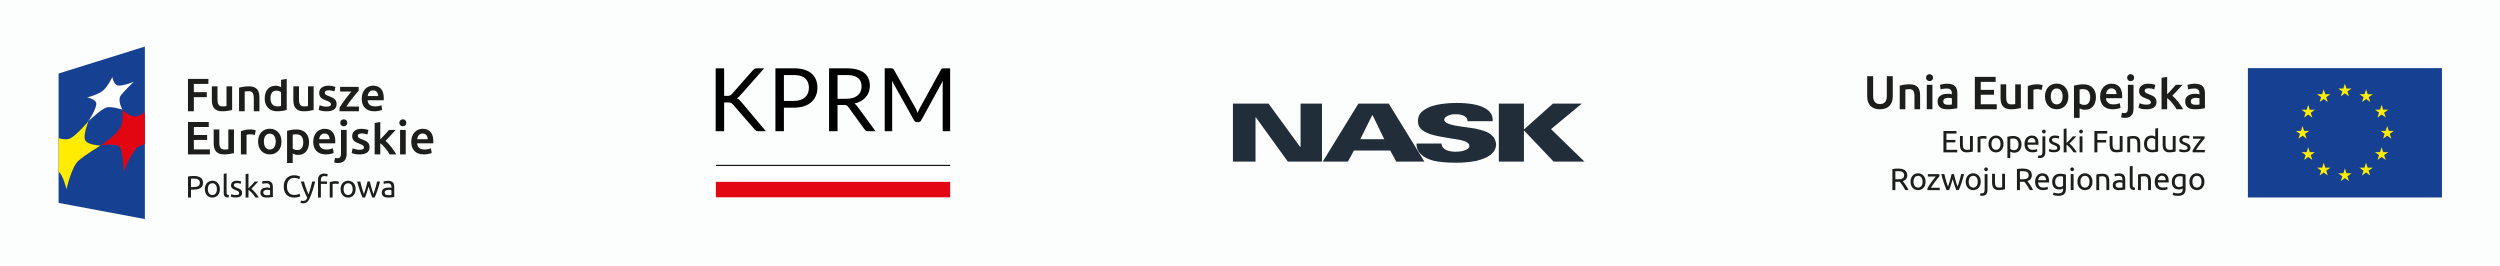 <?xml version="1.0" encoding="UTF-8"?> <svg xmlns="http://www.w3.org/2000/svg" id="s" viewBox="0 0 1280 136"><defs><style> .cls-1 { fill: #fcfdfd; } .cls-1, .cls-2, .cls-3, .cls-4, .cls-5, .cls-6, .cls-7, .cls-8, .cls-9 { stroke-width: 0px; } .cls-2 { fill: #ffec00; } .cls-3 { fill: #e30613; } .cls-5 { fill: #212e39; } .cls-6 { fill: #fff; } .cls-7 { fill: #e20613; } .cls-8 { fill: #164193; } .cls-9 { fill: #1d1d1b; } </style></defs><rect class="cls-1" x="0" width="1280" height="136"></rect><g><g><rect class="cls-8" x="1150.93" y="34.88" width="99.35" height="66.23"></rect><polygon class="cls-2" points="1198.49 49.32 1200.59 47.79 1202.68 49.32 1201.88 46.85 1204.01 45.32 1201.39 45.32 1200.59 42.81 1199.79 45.32 1197.16 45.32 1199.28 46.85 1198.49 49.32"></polygon><polygon class="cls-2" points="1187.64 52.23 1189.74 50.7 1191.83 52.23 1191.03 49.76 1193.16 48.23 1190.54 48.23 1189.73 45.72 1188.93 48.23 1186.31 48.23 1188.44 49.76 1187.64 52.23"></polygon><polygon class="cls-2" points="1181.8 53.68 1180.99 56.19 1178.37 56.18 1180.5 57.72 1179.7 60.19 1181.8 58.66 1183.9 60.19 1183.1 57.72 1185.23 56.18 1182.6 56.18 1181.8 53.68"></polygon><polygon class="cls-2" points="1178.89 69.48 1180.98 71.02 1180.18 68.55 1182.32 67.02 1179.69 67.02 1178.89 64.51 1178.08 67.03 1175.46 67.02 1177.58 68.55 1176.79 71.02 1178.89 69.48"></polygon><polygon class="cls-2" points="1182.6 77.88 1181.79 75.38 1181 77.88 1178.37 77.88 1180.49 79.42 1179.7 81.89 1181.79 80.36 1183.9 81.89 1183.1 79.42 1185.23 77.88 1182.6 77.88"></polygon><polygon class="cls-2" points="1190.55 85.84 1189.75 83.33 1188.94 85.84 1186.32 85.84 1188.45 87.37 1187.66 89.84 1189.75 88.31 1191.85 89.84 1191.05 87.37 1193.18 85.84 1190.55 85.84"></polygon><polygon class="cls-2" points="1201.39 88.72 1200.59 86.21 1199.79 88.72 1197.16 88.72 1199.29 90.25 1198.49 92.72 1200.59 91.19 1202.69 92.72 1201.88 90.25 1204.02 88.72 1201.39 88.72"></polygon><polygon class="cls-2" points="1212.23 85.84 1211.42 83.33 1210.61 85.84 1208 85.84 1210.12 87.37 1209.32 89.84 1211.42 88.31 1213.52 89.84 1212.72 87.37 1214.86 85.84 1212.23 85.84"></polygon><polygon class="cls-2" points="1220.18 77.88 1219.37 75.38 1218.57 77.88 1215.95 77.88 1218.08 79.42 1217.27 81.89 1219.37 80.36 1221.47 81.89 1220.67 79.42 1222.81 77.88 1220.18 77.88"></polygon><polygon class="cls-2" points="1225.68 66.99 1223.06 66.99 1222.26 64.48 1221.45 66.99 1218.83 66.99 1220.96 68.52 1220.15 70.99 1222.26 69.46 1224.36 70.99 1223.56 68.52 1225.68 66.99"></polygon><polygon class="cls-2" points="1217.27 60.15 1219.38 58.63 1221.48 60.15 1220.68 57.68 1222.81 56.16 1220.18 56.16 1219.38 53.64 1218.58 56.16 1215.95 56.16 1218.08 57.68 1217.27 60.15"></polygon><polygon class="cls-2" points="1211.45 45.72 1210.66 48.23 1208.02 48.23 1210.16 49.76 1209.36 52.24 1211.46 50.7 1213.55 52.24 1212.76 49.76 1214.88 48.23 1212.26 48.23 1211.45 45.72"></polygon></g><g><path class="cls-9" d="M995.04,78v-10.93h6.67v1.31h-5.14v3.25h4.57v1.28h-4.57v3.79h5.54v1.31h-7.07Z"></path><path class="cls-9" d="M1010.11,77.59c-.34.08-.78.17-1.33.27-.55.09-1.19.14-1.92.14-.63,0-1.16-.09-1.59-.28-.43-.18-.78-.44-1.04-.78-.26-.34-.45-.73-.57-1.19-.12-.46-.17-.96-.17-1.52v-4.61h1.47v4.29c0,1,.16,1.71.47,2.15.32.43.85.65,1.59.65.16,0,.32,0,.49-.02.17-.01.33-.02.47-.04.15-.02.28-.03.4-.05.12-.02.21-.03.26-.06v-6.92h1.47v7.97Z"></path><path class="cls-9" d="M1015.58,69.62c.13,0,.27,0,.43.02.16.02.32.04.48.06.16.03.3.05.43.08.13.03.23.05.29.07l-.25,1.28c-.12-.04-.31-.09-.58-.15-.27-.06-.61-.09-1.03-.09-.27,0-.54.03-.81.09-.27.06-.44.1-.53.12v6.89h-1.47v-7.85c.35-.13.78-.24,1.29-.36.51-.11,1.09-.17,1.73-.17Z"></path><path class="cls-9" d="M1025.8,73.71c0,.65-.09,1.24-.28,1.77-.19.53-.45.98-.8,1.36-.34.38-.75.67-1.22.88-.47.21-.99.31-1.55.31s-1.07-.1-1.55-.31c-.47-.2-.88-.5-1.22-.88-.34-.38-.61-.83-.8-1.36-.19-.53-.28-1.11-.28-1.77s.09-1.23.28-1.76c.19-.53.45-.99.8-1.36.34-.38.75-.67,1.22-.88.47-.2.99-.31,1.55-.31s1.07.1,1.55.31c.47.2.88.5,1.22.88.34.38.61.83.8,1.36.19.53.28,1.12.28,1.76ZM1024.27,73.71c0-.93-.21-1.66-.62-2.2-.42-.54-.98-.81-1.7-.81s-1.28.27-1.7.81c-.42.54-.62,1.28-.62,2.2s.21,1.66.62,2.2c.42.54.98.81,1.7.81s1.28-.27,1.7-.81c.42-.54.62-1.28.62-2.2Z"></path><path class="cls-9" d="M1035.01,73.91c0,.62-.08,1.19-.24,1.72-.16.53-.4.98-.72,1.36-.32.38-.7.67-1.16.88-.46.21-.98.32-1.57.32-.47,0-.89-.06-1.25-.19-.36-.13-.63-.25-.81-.36v3.28h-1.47v-10.87c.35-.08.78-.18,1.3-.28.52-.1,1.12-.15,1.81-.15.63,0,1.2.1,1.7.3.5.2.94.48,1.29.85s.63.82.83,1.35c.19.53.29,1.13.29,1.79ZM1033.48,73.91c0-.96-.24-1.69-.71-2.21-.47-.51-1.1-.77-1.89-.77-.44,0-.79.02-1.03.05-.25.03-.44.07-.59.11v5.17c.18.15.44.29.77.43.34.14.7.21,1.1.21.42,0,.78-.08,1.08-.23.3-.15.54-.36.73-.63.19-.27.33-.58.41-.95.08-.36.13-.75.13-1.18Z"></path><path class="cls-9" d="M1036.54,73.72c0-.73.11-1.36.32-1.9.21-.54.49-.99.84-1.35.35-.36.75-.63,1.2-.8.45-.18.91-.27,1.39-.27,1.1,0,1.95.34,2.54,1.03.59.69.88,1.74.88,3.15v.24c0,.1,0,.19-.02.28h-5.62c.06.85.31,1.5.74,1.94.43.44,1.1.66,2.02.66.52,0,.95-.04,1.3-.13.35-.09.62-.18.8-.26l.2,1.23c-.18.09-.49.19-.94.3-.45.11-.95.16-1.52.16-.72,0-1.33-.11-1.85-.32-.52-.22-.95-.51-1.29-.89-.34-.38-.59-.83-.75-1.35-.16-.52-.24-1.09-.24-1.71ZM1042.17,72.92c.01-.66-.16-1.21-.5-1.63-.34-.43-.81-.64-1.41-.64-.34,0-.63.07-.89.2-.26.13-.48.3-.65.51-.18.21-.32.45-.42.73-.1.27-.17.55-.2.84h4.07Z"></path><path class="cls-9" d="M1044.39,80.95c-.13,0-.29-.02-.49-.05-.2-.03-.37-.07-.5-.13l.19-1.2c.11.03.23.06.36.08.14.02.26.03.38.03.5,0,.86-.16,1.08-.47.22-.31.32-.76.32-1.36v-8.06h1.47v8.04c0,1.05-.24,1.83-.72,2.34-.48.51-1.18.76-2.09.76ZM1046.46,68.31c-.26,0-.49-.09-.67-.26-.18-.17-.28-.41-.28-.7s.09-.53.28-.7c.18-.17.41-.26.67-.26s.49.09.67.26c.18.17.28.41.28.7s-.09.53-.28.7c-.18.17-.41.26-.67.26Z"></path><path class="cls-9" d="M1051.56,76.75c.6,0,1.04-.08,1.33-.24.29-.16.43-.41.43-.76s-.14-.64-.43-.85c-.28-.21-.75-.45-1.4-.71-.32-.13-.62-.25-.91-.39-.29-.13-.54-.29-.75-.47-.21-.18-.38-.39-.5-.65-.13-.25-.19-.56-.19-.93,0-.73.27-1.3.8-1.73s1.27-.64,2.19-.64c.23,0,.46.01.69.04.23.03.45.06.65.09.2.04.38.08.53.12.15.04.27.08.35.11l-.27,1.26c-.16-.08-.4-.17-.74-.26s-.74-.13-1.21-.13c-.41,0-.77.08-1.07.24-.31.16-.46.42-.46.76,0,.18.03.34.1.47.07.14.17.26.32.37.14.11.32.21.53.31.21.09.46.19.76.3.39.15.74.29,1.04.43.3.14.57.31.78.5.22.19.38.42.5.69.12.27.17.6.17.99,0,.76-.28,1.33-.84,1.72-.56.39-1.36.58-2.41.58-.73,0-1.29-.06-1.7-.18-.41-.12-.69-.21-.84-.28l.27-1.26c.17.06.44.16.8.28.37.13.86.19,1.47.19Z"></path><path class="cls-9" d="M1059.57,73.49c.32.24.65.54,1,.9.35.36.7.74,1.04,1.16.34.42.67.84.97,1.26.3.43.56.82.77,1.19h-1.72c-.22-.37-.48-.74-.76-1.13-.29-.38-.59-.75-.91-1.1-.32-.35-.64-.68-.96-.97-.33-.29-.64-.54-.93-.74v3.94h-1.47v-11.99l1.47-.25v7.48c.25-.25.53-.53.84-.84s.6-.62.9-.93c.29-.32.57-.62.84-.91.26-.29.49-.54.68-.76h1.72c-.24.26-.5.55-.79.87-.28.32-.58.63-.88.95-.31.32-.61.64-.92.96-.31.32-.6.62-.88.91Z"></path><path class="cls-9" d="M1065.48,68.31c-.26,0-.49-.09-.67-.26-.18-.17-.28-.41-.28-.7s.09-.53.28-.7.41-.26.67-.26.49.09.67.26c.18.17.28.41.28.7s-.09.53-.28.7c-.18.17-.41.26-.67.26ZM1066.22,78h-1.47v-8.2h1.47v8.2Z"></path><path class="cls-9" d="M1072.33,78v-10.93h6.59v1.31h-5.06v3.3h4.49v1.29h-4.49v5.03h-1.53Z"></path><path class="cls-9" d="M1086.76,77.59c-.34.08-.78.17-1.33.27-.55.09-1.19.14-1.92.14-.63,0-1.16-.09-1.59-.28-.43-.18-.78-.44-1.04-.78s-.45-.73-.57-1.19c-.12-.46-.17-.96-.17-1.52v-4.61h1.47v4.29c0,1,.16,1.71.47,2.15.32.43.85.65,1.59.65.16,0,.32,0,.49-.02.17-.01.33-.02.47-.04.15-.02.28-.03.4-.05.12-.02.21-.03.26-.06v-6.92h1.47v7.97Z"></path><path class="cls-9" d="M1089.2,70.03c.34-.08.78-.17,1.34-.27.56-.09,1.2-.14,1.92-.14.65,0,1.19.09,1.62.28.43.18.78.44,1.03.77.26.33.44.73.54,1.19s.16.97.16,1.53v4.61h-1.47v-4.29c0-.5-.03-.94-.1-1.29-.07-.36-.18-.65-.34-.87-.16-.22-.37-.38-.63-.48-.26-.1-.59-.15-.98-.15-.16,0-.32,0-.49.02-.17.01-.33.02-.48.04-.15.02-.29.03-.41.06-.12.02-.21.04-.26.05v6.92h-1.47v-7.97Z"></path><path class="cls-9" d="M1103.48,65.82l1.47-.25v12c-.34.09-.77.19-1.29.28-.53.09-1.13.14-1.81.14-.63,0-1.2-.1-1.7-.3-.5-.2-.94-.48-1.29-.85-.36-.37-.63-.82-.83-1.35-.19-.53-.29-1.13-.29-1.79s.08-1.21.24-1.74c.16-.53.4-.98.72-1.36.32-.38.7-.67,1.16-.88.46-.21.98-.32,1.57-.32.47,0,.89.06,1.25.19.36.13.63.25.81.36v-4.15ZM1103.48,71.34c-.18-.15-.44-.29-.77-.43-.34-.14-.7-.2-1.1-.2-.42,0-.78.08-1.08.23-.3.15-.54.36-.73.63-.19.27-.33.59-.41.95-.08.37-.13.76-.13,1.18,0,.96.24,1.7.71,2.22.47.52,1.1.78,1.89.78.4,0,.73-.02,1-.06.27-.04.48-.08.62-.12v-5.19Z"></path><path class="cls-9" d="M1113.92,77.59c-.34.08-.78.17-1.33.27-.55.09-1.19.14-1.92.14-.63,0-1.16-.09-1.59-.28-.43-.18-.78-.44-1.04-.78s-.45-.73-.57-1.19c-.12-.46-.17-.96-.17-1.52v-4.61h1.47v4.29c0,1,.16,1.71.47,2.15.32.43.85.65,1.59.65.16,0,.32,0,.49-.02.17-.01.33-.02.47-.04.15-.02.28-.03.4-.05.12-.02.21-.03.26-.06v-6.92h1.47v7.97Z"></path><path class="cls-9" d="M1118.27,76.75c.6,0,1.04-.08,1.33-.24.29-.16.43-.41.43-.76s-.14-.64-.43-.85c-.28-.21-.75-.45-1.4-.71-.32-.13-.62-.25-.91-.39-.29-.13-.54-.29-.75-.47-.21-.18-.38-.39-.5-.65-.13-.25-.19-.56-.19-.93,0-.73.27-1.3.8-1.73.54-.43,1.27-.64,2.19-.64.23,0,.46.01.69.04.23.03.45.06.65.09.2.04.38.08.53.12.15.04.27.08.35.11l-.27,1.26c-.16-.08-.4-.17-.74-.26s-.74-.13-1.21-.13c-.41,0-.77.08-1.07.24-.31.16-.46.42-.46.76,0,.18.03.34.1.47.07.14.17.26.32.37.14.11.32.21.53.31.21.09.46.19.76.3.39.15.74.29,1.04.43.3.14.57.31.78.5.22.19.38.42.5.69.12.27.17.6.17.99,0,.76-.28,1.33-.84,1.72-.56.39-1.36.58-2.41.58-.73,0-1.29-.06-1.7-.18-.41-.12-.69-.21-.84-.28l.27-1.26c.17.06.44.16.8.28.37.13.86.19,1.47.19Z"></path><path class="cls-9" d="M1128.76,70.9c-.22.24-.51.58-.88,1.03-.36.44-.75.93-1.17,1.47-.42.54-.83,1.1-1.25,1.69-.42.59-.78,1.15-1.1,1.69h4.51v1.23h-6.26v-.98c.25-.46.56-.97.93-1.53.37-.56.75-1.11,1.16-1.66.41-.55.8-1.07,1.18-1.56.38-.49.72-.9,1-1.24h-4.05v-1.23h5.91v1.1Z"></path><path class="cls-9" d="M974.25,92.75c.17.21.38.49.64.83.26.34.52.72.8,1.14.27.42.54.85.81,1.3.27.45.5.89.69,1.31h-1.67c-.21-.4-.44-.8-.69-1.21-.25-.41-.5-.8-.75-1.17-.25-.37-.5-.72-.75-1.05-.25-.33-.47-.61-.67-.85-.14.01-.28.02-.42.02h-1.81v4.27h-1.53v-10.77c.43-.11.91-.18,1.44-.21.53-.04,1.02-.06,1.46-.06,1.54,0,2.71.29,3.51.87.8.58,1.21,1.44,1.21,2.59,0,.73-.19,1.35-.58,1.86-.38.52-.95.9-1.7,1.15ZM971.93,87.62c-.65,0-1.15.02-1.5.05v4.12h1.09c.53,0,1-.03,1.42-.08.42-.05.78-.15,1.06-.3.29-.15.51-.35.67-.62s.24-.62.24-1.06c0-.41-.08-.75-.24-1.03-.16-.27-.37-.49-.64-.65-.27-.16-.58-.27-.95-.33-.36-.06-.75-.09-1.16-.09Z"></path><path class="cls-9" d="M985.89,93.03c0,.65-.09,1.24-.28,1.77-.19.53-.45.98-.8,1.36-.34.38-.75.67-1.22.88-.47.21-.99.31-1.55.31s-1.07-.1-1.55-.31c-.47-.2-.88-.5-1.22-.88-.34-.38-.61-.83-.8-1.36-.19-.53-.28-1.11-.28-1.77s.09-1.23.28-1.76c.19-.53.45-.99.8-1.36.34-.38.75-.67,1.22-.88.47-.2.99-.31,1.55-.31s1.07.1,1.55.31c.47.2.88.5,1.22.88.34.38.61.83.8,1.36.19.53.28,1.12.28,1.76ZM984.36,93.03c0-.93-.21-1.66-.62-2.2-.42-.54-.98-.81-1.7-.81s-1.28.27-1.7.81c-.42.54-.62,1.28-.62,2.2s.21,1.66.62,2.2c.42.54.98.81,1.7.81s1.28-.27,1.7-.81c.42-.54.62-1.28.62-2.2Z"></path><path class="cls-9" d="M993.01,90.23c-.22.24-.51.58-.88,1.03-.36.44-.75.93-1.17,1.47-.42.54-.83,1.1-1.25,1.69-.42.59-.78,1.15-1.1,1.69h4.51v1.23h-6.26v-.98c.25-.46.56-.97.93-1.53.37-.56.75-1.11,1.16-1.66.41-.55.8-1.07,1.18-1.56.38-.49.72-.9,1-1.24h-4.05v-1.23h5.91v1.1Z"></path><path class="cls-9" d="M1001.62,97.32c-.29-.76-.61-1.62-.94-2.59-.33-.97-.63-1.98-.91-3.04-.27,1.05-.57,2.06-.9,3.04-.33.97-.64,1.84-.93,2.59h-1.28c-.48-1.08-.96-2.32-1.42-3.71-.46-1.39-.9-2.89-1.31-4.49h1.58c.11.49.23,1.03.38,1.61.15.58.3,1.16.47,1.73.16.58.33,1.14.51,1.67s.35,1,.5,1.4c.18-.49.35-1.02.53-1.57.17-.55.34-1.11.5-1.67.16-.56.31-1.11.45-1.66.14-.54.27-1.05.37-1.52h1.21c.09.47.21.98.35,1.52.14.54.28,1.09.44,1.66.16.56.32,1.12.5,1.67.17.55.35,1.08.53,1.57.16-.4.32-.87.5-1.4s.34-1.09.51-1.67c.17-.58.33-1.16.47-1.73.15-.58.27-1.11.38-1.61h1.51c-.41,1.61-.85,3.11-1.31,4.49-.46,1.39-.94,2.62-1.42,3.71h-1.28Z"></path><path class="cls-9" d="M1014.14,93.03c0,.65-.09,1.24-.28,1.77-.19.53-.45.98-.8,1.36s-.75.67-1.22.88c-.47.21-.99.31-1.55.31s-1.07-.1-1.55-.31c-.47-.2-.88-.5-1.22-.88-.34-.38-.61-.83-.8-1.36-.19-.53-.28-1.11-.28-1.77s.09-1.23.28-1.76c.19-.53.45-.99.8-1.36.34-.38.75-.67,1.22-.88.47-.2.99-.31,1.55-.31s1.07.1,1.55.31c.47.2.88.5,1.22.88.34.38.61.83.8,1.36.19.53.28,1.12.28,1.76ZM1012.61,93.03c0-.93-.21-1.66-.62-2.2-.42-.54-.98-.81-1.7-.81s-1.28.27-1.7.81c-.42.54-.62,1.28-.62,2.2s.21,1.66.62,2.2c.42.54.98.81,1.7.81s1.28-.27,1.7-.81c.41-.54.62-1.28.62-2.2Z"></path><path class="cls-9" d="M1014.79,100.27c-.13,0-.29-.02-.49-.05-.2-.03-.37-.07-.5-.13l.19-1.2c.11.03.23.06.36.08.14.02.26.03.38.03.5,0,.86-.16,1.08-.47.22-.31.32-.76.32-1.36v-8.06h1.47v8.04c0,1.05-.24,1.83-.72,2.34-.48.51-1.18.76-2.09.76ZM1016.86,87.64c-.26,0-.49-.09-.67-.26-.18-.17-.28-.41-.28-.7s.09-.53.28-.7c.18-.17.41-.26.67-.26s.49.09.67.26.28.41.28.7-.09.53-.28.7c-.18.17-.41.26-.67.26Z"></path><path class="cls-9" d="M1026.57,96.91c-.34.08-.78.17-1.33.27-.55.09-1.19.14-1.92.14-.63,0-1.16-.09-1.59-.28-.43-.18-.78-.44-1.04-.78-.26-.34-.45-.73-.57-1.19-.12-.46-.17-.96-.17-1.52v-4.61h1.47v4.29c0,1,.16,1.71.47,2.15.32.43.85.65,1.59.65.16,0,.32,0,.49-.02.17-.01.33-.02.47-.04.15-.02.28-.03.4-.05.12-.02.21-.03.26-.06v-6.92h1.47v7.97Z"></path><path class="cls-9" d="M1038.02,92.75c.17.21.38.49.64.83.26.34.52.72.8,1.14.27.42.54.85.81,1.3.27.45.5.89.69,1.31h-1.67c-.21-.4-.44-.8-.69-1.21-.25-.41-.5-.8-.75-1.17-.25-.37-.5-.72-.75-1.05-.25-.33-.47-.61-.67-.85-.14.01-.28.02-.42.02h-1.81v4.27h-1.53v-10.77c.43-.11.91-.18,1.44-.21.53-.04,1.02-.06,1.46-.06,1.54,0,2.71.29,3.51.87.8.58,1.21,1.44,1.21,2.59,0,.73-.19,1.35-.58,1.86-.38.52-.95.9-1.7,1.15ZM1035.7,87.62c-.65,0-1.15.02-1.5.05v4.12h1.09c.53,0,1-.03,1.42-.08.42-.05.78-.15,1.06-.3.29-.15.51-.35.67-.62s.24-.62.24-1.06c0-.41-.08-.75-.24-1.03-.16-.27-.37-.49-.64-.65-.27-.16-.58-.27-.95-.33-.36-.06-.75-.09-1.16-.09Z"></path><path class="cls-9" d="M1041.97,93.05c0-.73.11-1.36.32-1.9.21-.54.49-.99.84-1.35.35-.36.75-.63,1.2-.8.45-.18.91-.27,1.39-.27,1.1,0,1.95.34,2.54,1.03.59.69.88,1.74.88,3.15v.24c0,.1,0,.19-.02.28h-5.62c.06.85.31,1.5.74,1.94.43.44,1.1.66,2.02.66.52,0,.95-.04,1.3-.13.35-.09.62-.18.8-.26l.2,1.23c-.18.09-.49.19-.94.3-.45.11-.95.16-1.52.16-.72,0-1.33-.11-1.85-.32s-.95-.51-1.29-.89c-.34-.38-.59-.83-.75-1.35-.16-.52-.24-1.09-.24-1.71ZM1047.6,92.25c.01-.66-.16-1.21-.5-1.63s-.81-.64-1.41-.64c-.34,0-.63.07-.89.2-.26.13-.48.3-.65.51-.18.21-.32.45-.42.73-.1.27-.17.55-.2.84h4.07Z"></path><path class="cls-9" d="M1056.3,96.5c-.13.08-.37.19-.73.32-.36.13-.79.2-1.27.2s-.96-.08-1.4-.24c-.44-.16-.82-.4-1.14-.73-.33-.33-.58-.74-.77-1.24-.19-.49-.28-1.08-.28-1.77,0-.6.09-1.15.27-1.65.18-.5.44-.93.78-1.29.34-.36.76-.65,1.25-.85.49-.21,1.05-.31,1.67-.31.68,0,1.28.05,1.79.15s.94.19,1.29.28v7.32c0,1.26-.33,2.18-.98,2.74-.65.57-1.64.85-2.97.85-.52,0-1-.04-1.46-.13-.46-.08-.85-.18-1.19-.3l.27-1.28c.29.12.65.22,1.08.31s.87.13,1.33.13c.87,0,1.5-.17,1.88-.52.38-.35.58-.9.58-1.66v-.35ZM1056.29,90.42c-.15-.04-.34-.08-.59-.12-.25-.04-.58-.06-1-.06-.79,0-1.4.26-1.82.77-.43.52-.64,1.2-.64,2.05,0,.47.06.88.18,1.21.12.34.28.62.49.84.21.22.44.38.71.49.27.11.54.16.83.16.39,0,.75-.06,1.07-.17s.58-.24.77-.39v-4.8Z"></path><path class="cls-9" d="M1060.92,87.64c-.26,0-.49-.09-.67-.26-.18-.17-.28-.41-.28-.7s.09-.53.28-.7c.18-.17.41-.26.67-.26s.49.09.67.26.28.41.28.7-.09.53-.28.7c-.18.17-.41.26-.67.26ZM1061.67,97.32h-1.47v-8.2h1.47v8.2Z"></path><path class="cls-9" d="M1071.35,93.03c0,.65-.09,1.24-.28,1.77-.19.53-.45.98-.8,1.36-.34.38-.75.67-1.22.88-.47.21-.99.31-1.55.31s-1.07-.1-1.55-.31c-.47-.2-.88-.5-1.22-.88-.34-.38-.61-.83-.8-1.36-.19-.53-.28-1.11-.28-1.77s.09-1.23.28-1.76c.19-.53.45-.99.8-1.36.34-.38.75-.67,1.22-.88.47-.2.99-.31,1.55-.31s1.07.1,1.55.31c.47.2.88.5,1.22.88.34.38.61.83.8,1.36.19.53.28,1.12.28,1.76ZM1069.82,93.03c0-.93-.21-1.66-.62-2.2-.42-.54-.98-.81-1.7-.81s-1.28.27-1.7.81c-.42.54-.62,1.28-.62,2.2s.21,1.66.62,2.2c.42.54.98.81,1.7.81s1.28-.27,1.7-.81c.42-.54.62-1.28.62-2.2Z"></path><path class="cls-9" d="M1073.34,89.36c.34-.08.78-.17,1.34-.27s1.2-.14,1.92-.14c.65,0,1.19.09,1.62.28.43.18.78.44,1.03.77.26.33.44.73.54,1.19.11.46.16.97.16,1.53v4.61h-1.47v-4.29c0-.5-.03-.94-.1-1.29-.07-.36-.18-.65-.34-.87-.16-.22-.37-.38-.63-.48-.26-.1-.59-.15-.98-.15-.16,0-.32,0-.49.02-.17.01-.33.02-.48.04-.15.02-.29.03-.41.06-.12.02-.21.04-.26.05v6.92h-1.47v-7.97Z"></path><path class="cls-9" d="M1084.96,88.76c.59,0,1.09.08,1.49.23.41.15.73.37.98.65s.42.61.53.99c.11.38.16.81.16,1.27v5.13c-.13.02-.3.05-.53.09-.23.04-.48.07-.76.1-.28.03-.59.06-.92.09-.33.03-.66.04-.99.04-.46,0-.89-.05-1.28-.14-.39-.09-.73-.24-1.01-.45-.28-.2-.5-.48-.66-.81-.16-.34-.24-.74-.24-1.21s.09-.84.28-1.17c.18-.33.43-.59.75-.79.32-.2.68-.35,1.1-.44.42-.09.86-.14,1.33-.14.15,0,.3,0,.46.02.16.02.31.04.45.06.14.03.27.05.37.07s.18.04.22.05v-.41c0-.24-.03-.48-.08-.72-.05-.24-.15-.45-.28-.63-.14-.18-.32-.33-.56-.44-.24-.11-.54-.17-.92-.17-.48,0-.91.03-1.27.1-.36.07-.63.14-.81.21l-.17-1.21c.19-.08.5-.17.95-.24.44-.08.92-.12,1.44-.12ZM1085.09,96.11c.35,0,.65,0,.92-.02.27-.02.49-.04.67-.09v-2.44c-.11-.05-.28-.1-.51-.13-.24-.04-.52-.06-.86-.06-.22,0-.45.02-.7.05-.25.03-.47.1-.68.2-.2.1-.38.24-.51.41-.14.17-.21.4-.21.69,0,.53.17.89.5,1.1.34.21.79.31,1.37.31Z"></path><path class="cls-9" d="M1092.93,97.32c-.9-.02-1.55-.22-1.92-.58-.38-.37-.57-.94-.57-1.72v-9.84l1.47-.25v9.86c0,.24.02.44.06.6.04.16.11.28.2.38s.22.17.38.21c.16.05.35.09.58.12l-.2,1.23Z"></path><path class="cls-9" d="M1094.69,89.36c.34-.08.78-.17,1.34-.27.56-.09,1.2-.14,1.92-.14.65,0,1.19.09,1.62.28.43.18.78.44,1.03.77.26.33.44.73.54,1.19s.16.97.16,1.53v4.61h-1.47v-4.29c0-.5-.03-.94-.1-1.29-.07-.36-.18-.65-.34-.87-.16-.22-.37-.38-.63-.48-.26-.1-.59-.15-.98-.15-.16,0-.32,0-.49.02-.17.01-.33.02-.48.04-.15.02-.29.03-.41.06-.12.02-.21.04-.26.05v6.92h-1.47v-7.97Z"></path><path class="cls-9" d="M1103.21,93.05c0-.73.11-1.36.32-1.9.21-.54.49-.99.84-1.35.35-.36.75-.63,1.2-.8.45-.18.91-.27,1.39-.27,1.1,0,1.95.34,2.54,1.03.59.69.88,1.74.88,3.15v.24c0,.1,0,.19-.02.28h-5.62c.06.85.31,1.5.74,1.94.43.44,1.1.66,2.02.66.52,0,.95-.04,1.3-.13.35-.09.62-.18.8-.26l.2,1.23c-.18.09-.49.19-.94.3-.45.11-.95.16-1.52.16-.72,0-1.33-.11-1.85-.32s-.95-.51-1.29-.89c-.34-.38-.59-.83-.75-1.35-.16-.52-.24-1.09-.24-1.71ZM1108.84,92.25c.01-.66-.16-1.21-.5-1.63-.34-.43-.81-.64-1.41-.64-.34,0-.63.07-.89.2-.26.13-.48.3-.65.51-.18.21-.32.45-.42.73-.1.27-.17.55-.2.84h4.07Z"></path><path class="cls-9" d="M1117.55,96.5c-.13.08-.37.19-.73.32-.36.13-.79.2-1.27.2s-.96-.08-1.4-.24c-.44-.16-.82-.4-1.14-.73-.33-.33-.58-.74-.77-1.24s-.28-1.08-.28-1.77c0-.6.09-1.15.27-1.65.18-.5.44-.93.78-1.29.34-.36.76-.65,1.25-.85.49-.21,1.05-.31,1.67-.31.68,0,1.28.05,1.79.15s.94.19,1.29.28v7.32c0,1.26-.33,2.18-.98,2.74-.65.57-1.64.85-2.97.85-.52,0-1-.04-1.46-.13-.46-.08-.85-.18-1.19-.3l.27-1.28c.29.12.65.22,1.08.31s.87.13,1.33.13c.87,0,1.5-.17,1.89-.52.38-.35.58-.9.58-1.66v-.35ZM1117.53,90.42c-.15-.04-.34-.08-.59-.12-.25-.04-.58-.06-1-.06-.79,0-1.4.26-1.82.77-.43.52-.64,1.2-.64,2.05,0,.47.06.88.18,1.21.12.34.28.62.49.84.21.22.44.38.71.49.27.11.54.16.83.16.39,0,.75-.06,1.07-.17s.58-.24.77-.39v-4.8Z"></path><path class="cls-9" d="M1128.68,93.03c0,.65-.09,1.24-.28,1.77-.19.53-.45.98-.8,1.36s-.75.67-1.22.88c-.47.21-.99.31-1.55.31s-1.07-.1-1.55-.31c-.47-.2-.88-.5-1.22-.88-.34-.38-.61-.83-.8-1.36-.19-.53-.28-1.11-.28-1.77s.09-1.23.28-1.76c.19-.53.45-.99.8-1.36.34-.38.75-.67,1.22-.88.47-.2.99-.31,1.55-.31s1.07.1,1.55.31c.47.2.88.5,1.22.88.34.38.61.83.8,1.36.19.53.28,1.12.28,1.76ZM1127.15,93.03c0-.93-.21-1.66-.62-2.2-.42-.54-.98-.81-1.7-.81s-1.28.27-1.7.81c-.42.54-.62,1.28-.62,2.2s.21,1.66.62,2.2c.42.54.98.81,1.7.81s1.28-.27,1.7-.81c.42-.54.62-1.28.62-2.2Z"></path></g><g><path class="cls-9" d="M962.51,55.95c-1.13,0-2.1-.16-2.92-.49-.81-.33-1.49-.78-2.02-1.37s-.93-1.28-1.18-2.08c-.26-.8-.38-1.67-.38-2.63v-10.35h3.04v10.06c0,.75.08,1.39.25,1.92.17.53.41.97.72,1.3.31.33.68.58,1.1.74.42.16.9.24,1.42.24s1-.08,1.43-.24c.43-.16.8-.41,1.11-.74.31-.33.55-.77.72-1.3.17-.53.25-1.18.25-1.92v-10.06h3.04v10.35c0,.96-.13,1.83-.39,2.63-.26.8-.66,1.49-1.2,2.08s-1.22,1.05-2.04,1.37c-.83.33-1.81.49-2.94.49Z"></path><path class="cls-9" d="M972.64,43.83c.56-.16,1.28-.31,2.18-.45.89-.14,1.88-.22,2.96-.22,1.02,0,1.87.14,2.56.42.69.28,1.23.67,1.64,1.17.41.5.69,1.11.86,1.82.17.71.25,1.49.25,2.33v7.03h-2.89v-6.57c0-.67-.04-1.24-.13-1.71-.09-.47-.23-.85-.43-1.15-.2-.29-.47-.51-.81-.65-.34-.14-.76-.2-1.25-.2-.37,0-.75.02-1.15.07-.4.05-.69.09-.88.12v10.09h-2.89v-12.09Z"></path><path class="cls-9" d="M989.71,39.77c0,.54-.18.97-.53,1.29-.35.32-.76.48-1.24.48s-.92-.16-1.27-.48c-.35-.32-.53-.75-.53-1.29s.18-1,.53-1.31c.35-.32.77-.48,1.27-.48s.89.16,1.24.48c.35.32.53.76.53,1.31ZM989.4,55.92h-2.89v-12.5h2.89v12.5Z"></path><path class="cls-9" d="M997.09,42.87c.96,0,1.76.12,2.41.36.65.24,1.17.57,1.57,1,.39.43.67.95.84,1.57.17.61.25,1.29.25,2.02v7.58c-.45.1-1.12.21-2.02.35-.9.14-1.92.2-3.05.2-.75,0-1.43-.07-2.06-.21-.62-.14-1.15-.37-1.59-.69-.44-.32-.78-.73-1.03-1.24-.25-.51-.37-1.14-.37-1.89s.14-1.32.42-1.82c.28-.49.66-.9,1.14-1.21.48-.31,1.03-.53,1.66-.67.63-.14,1.29-.2,1.97-.2.32,0,.65.02,1,.06.35.04.72.11,1.12.2v-.48c0-.33-.04-.65-.12-.96-.08-.3-.22-.57-.42-.8-.2-.23-.46-.41-.79-.54-.33-.13-.74-.19-1.23-.19-.67,0-1.28.05-1.84.14-.56.1-1.01.21-1.36.33l-.36-2.34c.37-.13.9-.25,1.6-.38.7-.13,1.45-.19,2.25-.19ZM997.33,53.65c.89,0,1.57-.05,2.03-.14v-3.2c-.16-.05-.39-.1-.69-.14-.3-.05-.64-.07-1-.07-.32,0-.64.02-.97.07-.33.05-.62.14-.88.26-.26.13-.47.31-.63.54-.16.23-.24.52-.24.87,0,.69.22,1.16.65,1.42.43.26,1.01.39,1.74.39Z"></path><path class="cls-9" d="M1011.12,55.92v-16.56h10.64v2.56h-7.62v4.09h6.79v2.51h-6.79v4.85h8.2v2.56h-11.21Z"></path><path class="cls-9" d="M1034.69,55.28c-.56.14-1.28.29-2.18.44-.89.15-1.87.23-2.94.23-1,0-1.84-.14-2.52-.43-.68-.29-1.22-.68-1.63-1.19-.41-.51-.7-1.12-.87-1.83-.18-.71-.26-1.49-.26-2.33v-7h2.89v6.55c0,1.34.19,2.29.59,2.87.39.57,1.07.86,2.04.86.35,0,.72-.02,1.11-.05.39-.03.68-.07.87-.12v-10.11h2.89v12.12Z"></path><path class="cls-9" d="M1045.35,46.03c-.24-.08-.57-.16-.99-.25-.42-.09-.91-.13-1.47-.13-.32,0-.66.03-1.02.1-.36.06-.61.12-.75.17v10.01h-2.89v-11.9c.56-.21,1.26-.4,2.09-.59.84-.18,1.76-.28,2.78-.28.19,0,.41.01.67.04.25.02.51.06.76.1.25.04.5.09.74.14s.43.11.57.16l-.5,2.44Z"></path><path class="cls-9" d="M1059.02,49.35c0,.99-.14,1.89-.43,2.7-.29.81-.69,1.51-1.22,2.08-.53.57-1.16,1.02-1.9,1.34-.74.32-1.56.48-2.45.48s-1.71-.16-2.44-.48c-.73-.32-1.36-.76-1.89-1.34-.53-.57-.94-1.27-1.23-2.08-.29-.81-.44-1.71-.44-2.7s.15-1.88.44-2.69c.29-.8.71-1.49,1.24-2.07.53-.57,1.17-1.02,1.9-1.33.73-.31,1.54-.47,2.41-.47s1.68.16,2.43.47c.74.31,1.37.75,1.9,1.33.53.57.94,1.26,1.23,2.07.29.8.44,1.7.44,2.69ZM1056.06,49.35c0-1.24-.27-2.23-.8-2.95-.53-.72-1.28-1.09-2.23-1.09s-1.7.36-2.23,1.09c-.53.73-.8,1.71-.8,2.95s.27,2.25.8,2.99c.53.73,1.28,1.1,2.23,1.1s1.7-.37,2.23-1.1c.53-.73.8-1.73.8-2.99Z"></path><path class="cls-9" d="M1073.12,49.69c0,.96-.12,1.83-.37,2.63-.25.8-.6,1.48-1.06,2.06-.46.57-1.04,1.02-1.73,1.34-.69.32-1.48.48-2.35.48-.59,0-1.13-.07-1.63-.21-.49-.14-.9-.3-1.22-.48v4.85h-2.89v-16.52c.59-.16,1.31-.31,2.18-.45.86-.14,1.77-.22,2.72-.22s1.87.15,2.65.45c.78.3,1.45.74,2,1.3.55.57.97,1.25,1.27,2.06.29.8.44,1.71.44,2.71ZM1070.16,49.73c0-1.29-.29-2.29-.87-3.01-.58-.72-1.52-1.08-2.81-1.08-.27,0-.55.01-.85.04-.29.02-.59.08-.87.16v7.15c.25.18.59.34,1.02.49.42.15.87.23,1.35.23,1.05,0,1.82-.36,2.31-1.08.49-.72.73-1.68.73-2.89Z"></path><path class="cls-9" d="M1075.27,49.45c0-1.1.16-2.06.49-2.89.33-.83.76-1.52,1.3-2.07.54-.55,1.16-.96,1.86-1.24.7-.28,1.42-.42,2.15-.42,1.72,0,3.06.53,4.03,1.6.96,1.07,1.45,2.66,1.45,4.78,0,.16,0,.34-.01.54,0,.2-.02.38-.04.54h-8.25c.08,1,.43,1.78,1.06,2.33.63.55,1.54.82,2.74.82.7,0,1.34-.06,1.92-.19.58-.13,1.04-.26,1.37-.41l.38,2.37c-.16.08-.38.16-.66.25-.28.09-.6.17-.96.24-.36.07-.75.13-1.16.18-.41.05-.84.07-1.27.07-1.1,0-2.06-.16-2.87-.49-.81-.33-1.48-.78-2.01-1.36-.53-.58-.92-1.27-1.17-2.06-.26-.79-.38-1.65-.38-2.59ZM1083.66,48.16c0-.4-.06-.78-.17-1.14-.11-.36-.28-.67-.49-.93-.22-.26-.48-.47-.79-.62-.31-.15-.68-.23-1.11-.23s-.84.08-1.17.25c-.33.17-.62.39-.85.66-.23.27-.41.58-.54.93-.13.35-.22.71-.26,1.08h5.38Z"></path><path class="cls-9" d="M1087.87,60.37c-.21,0-.5-.02-.87-.06-.37-.04-.71-.12-.99-.23l.38-2.37c.35.11.77.17,1.27.17.67,0,1.14-.19,1.41-.59.27-.39.41-.98.41-1.76v-12.12h2.89v12.17c0,1.63-.39,2.83-1.16,3.61-.77.78-1.88,1.17-3.33,1.17ZM1092.67,39.77c0,.54-.18.97-.53,1.29-.35.32-.76.48-1.24.48s-.92-.16-1.27-.48c-.35-.32-.53-.75-.53-1.29s.17-1,.53-1.31c.35-.32.77-.48,1.27-.48s.89.16,1.24.48c.35.32.53.76.53,1.31Z"></path><path class="cls-9" d="M1099.03,53.56c.76,0,1.32-.09,1.67-.27.35-.18.53-.5.53-.94,0-.41-.19-.76-.56-1.03-.37-.27-.99-.57-1.85-.88-.53-.19-1.01-.39-1.45-.61-.44-.22-.82-.47-1.14-.75-.32-.29-.57-.63-.75-1.04-.18-.41-.27-.9-.27-1.49,0-1.15.42-2.05,1.27-2.71.84-.66,1.99-.99,3.44-.99.73,0,1.43.07,2.1.2.67.14,1.17.27,1.51.39l-.53,2.34c-.32-.14-.73-.27-1.22-.39-.49-.12-1.07-.18-1.72-.18-.59,0-1.07.1-1.43.3-.37.2-.55.51-.55.92,0,.21.04.39.11.55.07.16.19.31.37.44.17.14.41.27.69.41.29.14.64.27,1.05.42.68.25,1.27.51,1.74.75.48.25.87.53,1.18.84.31.31.54.67.68,1.06.14.4.22.88.22,1.43,0,1.19-.44,2.1-1.33,2.71-.88.61-2.15.92-3.79.92-1.1,0-1.98-.09-2.65-.27-.67-.18-1.14-.33-1.41-.44l.5-2.41c.43.18.94.34,1.54.5.6.16,1.28.24,2.04.24Z"></path><path class="cls-9" d="M1109.57,48.3c.37-.38.76-.79,1.17-1.23.41-.44.82-.88,1.22-1.31.4-.44.78-.86,1.14-1.27.36-.41.67-.76.92-1.06h3.42c-.8.89-1.64,1.82-2.52,2.77-.88.96-1.77,1.89-2.67,2.8.48.4.98.88,1.51,1.45.53.57,1.04,1.17,1.53,1.8.49.64.96,1.28,1.39,1.91.43.64.79,1.23,1.08,1.77h-3.35c-.29-.49-.62-1.01-.99-1.55-.37-.54-.78-1.07-1.21-1.58-.43-.51-.87-.99-1.31-1.45-.45-.45-.88-.84-1.31-1.16v5.74h-2.89v-16.09l2.89-.48v8.94Z"></path><path class="cls-9" d="M1123.86,42.87c.96,0,1.76.12,2.41.36.65.24,1.17.57,1.57,1,.39.43.67.95.84,1.57.17.61.25,1.29.25,2.02v7.58c-.45.1-1.12.21-2.02.35-.9.14-1.92.2-3.05.2-.75,0-1.43-.07-2.06-.21-.62-.14-1.15-.37-1.59-.69-.44-.32-.78-.73-1.03-1.24-.25-.51-.37-1.14-.37-1.89s.14-1.32.42-1.82c.28-.49.66-.9,1.14-1.21.48-.31,1.03-.53,1.66-.67.63-.14,1.29-.2,1.97-.2.32,0,.65.02,1,.06.35.04.73.11,1.12.2v-.48c0-.33-.04-.65-.12-.96-.08-.3-.22-.57-.42-.8-.2-.23-.46-.41-.79-.54-.33-.13-.74-.19-1.23-.19-.67,0-1.28.05-1.84.14-.56.1-1.01.21-1.36.33l-.36-2.34c.37-.13.9-.25,1.6-.38.7-.13,1.45-.19,2.25-.19ZM1124.1,53.65c.89,0,1.57-.05,2.03-.14v-3.2c-.16-.05-.39-.1-.69-.14-.3-.05-.64-.07-1-.07-.32,0-.64.02-.97.07-.33.05-.62.14-.88.26-.26.13-.47.31-.63.54-.16.23-.24.52-.24.87,0,.69.22,1.16.65,1.42.43.26,1.01.39,1.74.39Z"></path></g></g><g><g><polygon class="cls-8" points="74.17 112.16 30 103.88 30 37.64 74.17 23.84 74.17 112.16"></polygon><path class="cls-2" d="M30.01,87.96v-17.2c2.22.61,4.7.89,6.33-.1,3.57-2.13,8.97-8.64,8.97-8.64,0,0-2.85,7.03-1.77,9.6,1.14,2.74,7.88,2.89,7.88,2.89,0,0-7.63,4.64-11.18,7.71-3.65,3.14-6.19,14.67-6.19,14.67,0,0-1.77-7.39-4.04-8.94"></path><path class="cls-7" d="M74.17,57.62c-1.53.96-3.03,1.72-4.15,1.94-3.55.68-7.35-3.39-7.35-3.39,0,0,.89,5.96-1.34,9.63-2.35,3.87-9.91,8.71-9.91,8.71,0,0,8.35-1.62,9.98.97,1.73,2.78,1.96,12.46,1.96,12.46,0,0,4.26-11.62,8.12-13.2.75-.32,1.69-.62,2.69-.9v-16.22Z"></path><path class="cls-6" d="M45.31,62.03s4.27-6.69,4.01-9.07c-.25-2.26-4.68-3.07-4.68-3.07,0,0,5.8-1.42,8.32-3.7,2.44-2.2,4.57-6.75,4.57-6.75,0,0,.54,3.77,2.71,4.31,2.24.56,8.22-1.85,8.22-1.85,0,0-4.72,4.46-6.57,6.9-1.93,2.54.78,7.37.78,7.37,0,0-5.01-1.74-7.81-1.22-2.76.52-9.55,7.08-9.55,7.08"></path></g><g><path class="cls-9" d="M96.24,56.96v-16.56h10.47v2.56h-7.46v4.23h6.62v2.56h-6.62v7.22h-3.01Z"></path><path class="cls-9" d="M118.85,56.31c-.56.14-1.28.29-2.18.44-.89.15-1.87.23-2.94.23-1,0-1.84-.14-2.52-.43-.68-.29-1.22-.68-1.62-1.19-.41-.51-.7-1.12-.87-1.83-.18-.71-.26-1.49-.26-2.33v-7h2.89v6.55c0,1.34.19,2.29.59,2.87.39.57,1.07.86,2.04.86.35,0,.72-.02,1.11-.05.39-.03.68-.07.87-.12v-10.11h2.89v12.12Z"></path><path class="cls-9" d="M122.38,44.87c.56-.16,1.28-.31,2.18-.45.89-.14,1.88-.22,2.96-.22,1.02,0,1.87.14,2.56.42.69.28,1.23.67,1.64,1.17.41.5.69,1.11.86,1.82s.25,1.49.25,2.33v7.03h-2.89v-6.57c0-.67-.04-1.24-.13-1.71-.09-.47-.23-.85-.43-1.15-.2-.29-.47-.51-.81-.65-.34-.14-.76-.2-1.25-.2-.37,0-.75.02-1.15.07-.4.05-.69.09-.88.12v10.09h-2.89v-12.09Z"></path><path class="cls-9" d="M146.79,56.29c-.57.18-1.3.33-2.16.48-.87.14-1.78.21-2.74.21s-1.87-.15-2.65-.45c-.78-.3-1.45-.74-2-1.3-.55-.57-.97-1.25-1.27-2.06-.29-.8-.44-1.71-.44-2.71s.12-1.88.37-2.69c.25-.8.61-1.49,1.09-2.07.48-.57,1.06-1.02,1.75-1.33.68-.31,1.47-.47,2.37-.47.6,0,1.14.07,1.6.22.46.14.86.3,1.2.48v-3.73l2.89-.48v15.89ZM138.49,50.39c0,1.27.3,2.27.91,3,.6.72,1.44,1.09,2.51,1.09.46,0,.86-.02,1.18-.06.33-.04.59-.08.8-.13v-7.17c-.26-.17-.6-.34-1.02-.49-.42-.15-.87-.23-1.35-.23-1.05,0-1.82.36-2.31,1.08-.48.72-.73,1.69-.73,2.92Z"></path><path class="cls-9" d="M160.58,56.31c-.56.14-1.28.29-2.17.44-.89.15-1.87.23-2.94.23-1,0-1.84-.14-2.52-.43-.68-.29-1.22-.68-1.63-1.19-.41-.51-.7-1.12-.87-1.83-.17-.71-.26-1.49-.26-2.33v-7h2.89v6.55c0,1.34.19,2.29.59,2.87.39.57,1.07.86,2.04.86.35,0,.72-.02,1.11-.05.39-.03.68-.07.87-.12v-10.11h2.89v12.12Z"></path><path class="cls-9" d="M167.25,54.59c.76,0,1.32-.09,1.67-.27.35-.18.53-.5.53-.94,0-.41-.19-.76-.56-1.03-.37-.27-.99-.57-1.85-.88-.53-.19-1.01-.39-1.45-.61-.44-.22-.82-.47-1.14-.75-.32-.29-.57-.63-.75-1.04-.18-.41-.27-.9-.27-1.49,0-1.15.42-2.05,1.27-2.71.84-.66,1.99-.99,3.44-.99.73,0,1.43.07,2.1.2.67.14,1.17.27,1.51.39l-.53,2.34c-.32-.14-.72-.27-1.22-.39-.49-.12-1.07-.18-1.72-.18-.59,0-1.07.1-1.43.3-.37.2-.55.51-.55.92,0,.21.04.39.11.55.07.16.19.31.37.44.17.14.41.27.69.41.29.14.64.27,1.05.42.68.25,1.27.51,1.74.75.48.25.87.53,1.18.84.31.31.54.67.68,1.06.14.4.21.88.21,1.43,0,1.19-.44,2.1-1.33,2.71s-2.15.92-3.79.92c-1.1,0-1.98-.09-2.65-.27-.67-.18-1.14-.33-1.41-.44l.5-2.41c.43.18.94.34,1.54.5.6.16,1.28.24,2.04.24Z"></path><path class="cls-9" d="M183.64,46.49c-.32.33-.74.8-1.26,1.41-.52.61-1.07,1.28-1.66,2.02-.59.74-1.18,1.51-1.78,2.32-.6.8-1.14,1.57-1.61,2.31h6.45v2.41h-9.94v-1.79c.35-.64.79-1.33,1.31-2.08.53-.75,1.07-1.5,1.62-2.26.56-.76,1.11-1.48,1.66-2.16.55-.69,1.04-1.28,1.47-1.79h-5.76v-2.41h9.49v2.03Z"></path><path class="cls-9" d="M185.22,50.48c0-1.1.16-2.06.49-2.89.33-.83.76-1.52,1.3-2.07.54-.55,1.16-.96,1.86-1.24.7-.28,1.42-.42,2.15-.42,1.72,0,3.06.53,4.03,1.6.96,1.07,1.45,2.66,1.45,4.78,0,.16,0,.34-.01.54,0,.2-.02.38-.04.54h-8.25c.08,1,.43,1.78,1.06,2.33.63.55,1.54.82,2.74.82.7,0,1.34-.06,1.92-.19.58-.13,1.04-.26,1.37-.41l.38,2.37c-.16.08-.38.16-.66.25-.28.09-.6.17-.96.24-.36.07-.75.13-1.16.18-.41.05-.84.07-1.27.07-1.1,0-2.05-.16-2.87-.49-.81-.33-1.48-.78-2.01-1.36-.53-.58-.92-1.27-1.17-2.06-.25-.79-.38-1.65-.38-2.59ZM193.61,49.19c0-.4-.06-.78-.17-1.14-.11-.36-.27-.67-.49-.93-.21-.26-.48-.47-.79-.62-.31-.15-.68-.23-1.11-.23s-.84.08-1.17.25c-.33.17-.62.39-.85.66s-.41.58-.54.93c-.13.35-.21.71-.26,1.08h5.38Z"></path><path class="cls-9" d="M96.24,79.04v-16.56h10.64v2.56h-7.62v4.09h6.79v2.51h-6.79v4.85h8.2v2.56h-11.21Z"></path><path class="cls-9" d="M119.8,78.39c-.56.14-1.28.29-2.18.44-.89.15-1.87.23-2.94.23-1,0-1.84-.14-2.52-.43-.68-.29-1.22-.68-1.63-1.19-.41-.51-.7-1.12-.87-1.83-.18-.71-.26-1.49-.26-2.33v-7h2.89v6.55c0,1.34.19,2.29.59,2.87.39.57,1.07.86,2.04.86.35,0,.72-.02,1.11-.05.39-.03.68-.07.87-.12v-10.11h2.89v12.12Z"></path><path class="cls-9" d="M130.46,69.14c-.24-.08-.57-.16-.99-.25-.42-.09-.91-.13-1.47-.13-.32,0-.66.03-1.02.1-.36.06-.61.12-.75.17v10.01h-2.89v-11.9c.56-.21,1.26-.4,2.09-.59.84-.18,1.76-.28,2.78-.28.19,0,.41.01.67.04.25.02.51.06.76.1.25.04.5.09.74.14s.43.11.57.16l-.5,2.44Z"></path><path class="cls-9" d="M144.13,72.47c0,.99-.14,1.89-.43,2.7-.29.81-.69,1.51-1.22,2.08-.53.57-1.16,1.02-1.9,1.34-.74.32-1.56.48-2.45.48s-1.71-.16-2.44-.48c-.73-.32-1.36-.76-1.89-1.34-.53-.57-.94-1.27-1.23-2.08-.29-.81-.44-1.71-.44-2.7s.15-1.88.44-2.69c.29-.8.71-1.49,1.24-2.07.53-.57,1.17-1.02,1.9-1.33.73-.31,1.54-.47,2.41-.47s1.68.16,2.43.47c.74.31,1.37.75,1.9,1.33.53.57.94,1.26,1.23,2.07.29.8.44,1.7.44,2.69ZM141.17,72.47c0-1.24-.27-2.23-.8-2.95-.53-.73-1.28-1.09-2.23-1.09s-1.7.36-2.23,1.09c-.53.72-.8,1.71-.8,2.95s.27,2.25.8,2.99c.53.73,1.28,1.1,2.23,1.1s1.7-.37,2.23-1.1c.53-.73.8-1.73.8-2.99Z"></path><path class="cls-9" d="M158.23,72.8c0,.96-.12,1.83-.37,2.63-.25.8-.6,1.48-1.06,2.06-.46.57-1.04,1.02-1.73,1.34-.69.32-1.48.48-2.35.48-.59,0-1.13-.07-1.63-.21-.49-.14-.9-.3-1.22-.48v4.85h-2.89v-16.52c.59-.16,1.31-.31,2.17-.45.86-.14,1.77-.22,2.73-.22s1.87.15,2.65.45,1.45.74,2,1.3c.55.57.97,1.25,1.27,2.06.29.8.44,1.71.44,2.71ZM155.27,72.85c0-1.29-.29-2.29-.87-3.01-.58-.72-1.52-1.08-2.81-1.08-.27,0-.55.01-.85.04-.3.02-.59.08-.87.16v7.15c.25.18.59.34,1.02.49.42.15.87.23,1.35.23,1.05,0,1.82-.36,2.31-1.08s.73-1.68.73-2.89Z"></path><path class="cls-9" d="M160.39,72.56c0-1.1.16-2.06.49-2.89.33-.83.76-1.52,1.3-2.07.54-.55,1.16-.96,1.86-1.24.7-.28,1.42-.42,2.15-.42,1.72,0,3.06.53,4.03,1.6.96,1.07,1.45,2.66,1.45,4.78,0,.16,0,.34-.01.54,0,.2-.02.38-.04.54h-8.25c.08,1,.43,1.78,1.06,2.33.63.55,1.54.82,2.74.82.7,0,1.34-.06,1.92-.19.58-.13,1.04-.26,1.37-.41l.38,2.37c-.16.08-.38.16-.66.25-.28.09-.6.17-.96.24-.36.07-.75.13-1.16.18-.41.05-.84.07-1.27.07-1.1,0-2.05-.16-2.87-.49-.81-.33-1.48-.78-2.01-1.36-.53-.58-.92-1.27-1.17-2.06-.25-.79-.38-1.65-.38-2.59ZM168.78,71.27c0-.4-.06-.78-.17-1.14-.11-.36-.27-.67-.49-.93-.21-.26-.48-.47-.79-.62-.31-.15-.68-.23-1.11-.23s-.84.08-1.17.25c-.33.17-.62.39-.85.66-.23.27-.41.58-.54.93-.13.35-.21.71-.26,1.08h5.38Z"></path><path class="cls-9" d="M172.98,83.48c-.21,0-.5-.02-.87-.06s-.71-.12-.99-.23l.38-2.37c.35.11.77.17,1.27.17.67,0,1.14-.19,1.41-.59.27-.39.41-.98.41-1.76v-12.12h2.89v12.17c0,1.63-.39,2.83-1.16,3.61-.77.78-1.88,1.17-3.33,1.17ZM177.79,62.88c0,.54-.18.97-.53,1.29-.35.32-.76.48-1.24.48s-.92-.16-1.27-.48c-.35-.32-.53-.75-.53-1.29s.17-1,.53-1.31c.35-.32.77-.48,1.27-.48s.89.16,1.24.48c.35.32.53.76.53,1.31Z"></path><path class="cls-9" d="M184.14,76.67c.76,0,1.32-.09,1.67-.27.35-.18.53-.5.53-.94,0-.41-.19-.76-.56-1.03-.37-.27-.99-.57-1.85-.88-.53-.19-1.01-.39-1.45-.61-.44-.22-.82-.47-1.14-.75-.32-.29-.57-.63-.75-1.04-.18-.41-.27-.9-.27-1.49,0-1.15.42-2.05,1.27-2.71.84-.66,1.99-.99,3.44-.99.73,0,1.43.07,2.1.2.67.14,1.17.27,1.51.39l-.53,2.34c-.32-.14-.72-.27-1.22-.39-.49-.12-1.07-.18-1.72-.18-.59,0-1.07.1-1.43.3-.37.2-.55.51-.55.92,0,.21.04.39.11.55.07.16.19.31.37.44.17.14.41.27.69.41.29.14.64.27,1.05.42.68.25,1.27.51,1.74.75.48.25.87.53,1.18.84.31.31.54.67.68,1.06.14.4.21.88.21,1.43,0,1.19-.44,2.1-1.33,2.71-.88.61-2.15.92-3.79.92-1.1,0-1.98-.09-2.65-.27-.67-.18-1.14-.33-1.41-.44l.5-2.41c.43.18.94.34,1.54.5.6.16,1.28.24,2.04.24Z"></path><path class="cls-9" d="M194.68,71.41c.37-.38.76-.79,1.17-1.23.41-.44.82-.88,1.22-1.31.4-.44.78-.86,1.14-1.27.36-.41.66-.76.92-1.06h3.42c-.8.89-1.64,1.82-2.52,2.77-.88.96-1.77,1.89-2.66,2.8.48.4.98.88,1.51,1.45.53.57,1.04,1.17,1.53,1.8.49.64.96,1.28,1.39,1.91.43.64.79,1.23,1.08,1.77h-3.35c-.29-.49-.62-1.01-.99-1.55-.37-.54-.78-1.07-1.21-1.58-.43-.51-.87-.99-1.31-1.45-.45-.45-.88-.84-1.31-1.16v5.74h-2.89v-16.09l2.89-.48v8.94Z"></path><path class="cls-9" d="M208.04,62.88c0,.54-.18.97-.53,1.29-.35.32-.76.48-1.24.48s-.92-.16-1.27-.48c-.35-.32-.53-.75-.53-1.29s.17-1,.53-1.31c.35-.32.77-.48,1.27-.48s.89.16,1.24.48c.35.32.53.76.53,1.31ZM207.73,79.04h-2.89v-12.5h2.89v12.5Z"></path><path class="cls-9" d="M210.58,72.56c0-1.1.16-2.06.49-2.89.33-.83.76-1.52,1.3-2.07.54-.55,1.16-.96,1.86-1.24.7-.28,1.42-.42,2.15-.42,1.72,0,3.06.53,4.03,1.6.96,1.07,1.45,2.66,1.45,4.78,0,.16,0,.34-.01.54,0,.2-.02.38-.04.54h-8.25c.08,1,.43,1.78,1.06,2.33.63.55,1.54.82,2.74.82.7,0,1.34-.06,1.92-.19.58-.13,1.04-.26,1.37-.41l.38,2.37c-.16.08-.38.16-.66.25-.28.09-.6.17-.96.24-.36.07-.75.13-1.16.18-.41.05-.84.07-1.27.07-1.1,0-2.05-.16-2.87-.49-.81-.33-1.48-.78-2.01-1.36-.53-.58-.92-1.27-1.17-2.06-.25-.79-.38-1.65-.38-2.59ZM218.97,71.27c0-.4-.06-.78-.17-1.14-.11-.36-.27-.67-.49-.93-.21-.26-.48-.47-.79-.62-.31-.15-.68-.23-1.11-.23s-.84.08-1.17.25c-.33.17-.62.39-.85.66-.23.27-.41.58-.54.93-.13.35-.21.71-.26,1.08h5.38Z"></path></g><g><path class="cls-9" d="M99.16,90.09c1.54,0,2.72.29,3.54.88.83.58,1.24,1.45,1.24,2.61,0,.63-.11,1.17-.34,1.62-.23.45-.55.81-.98,1.09-.43.28-.94.48-1.55.61-.61.13-1.3.19-2.07.19h-1.21v4.05h-1.53v-10.77c.43-.11.91-.18,1.44-.21.53-.04,1.02-.06,1.46-.06ZM99.28,91.43c-.65,0-1.15.02-1.5.05v4.29h1.15c.53,0,1-.03,1.42-.1.42-.07.78-.18,1.06-.35.29-.16.51-.39.67-.67.16-.28.24-.65.24-1.09s-.08-.77-.24-1.04c-.16-.27-.38-.49-.66-.65-.28-.16-.6-.28-.97-.34-.37-.06-.76-.09-1.17-.09Z"></path><path class="cls-9" d="M112.58,96.84c0,.65-.09,1.24-.28,1.77-.19.53-.45.98-.8,1.36-.34.38-.75.67-1.22.88-.47.21-.99.31-1.55.31s-1.07-.1-1.55-.31c-.47-.2-.88-.5-1.22-.88-.34-.38-.61-.83-.8-1.36-.19-.53-.28-1.11-.28-1.77s.09-1.23.28-1.76c.19-.53.45-.99.8-1.36.34-.38.75-.67,1.22-.88.47-.2.99-.31,1.55-.31s1.07.1,1.55.31c.47.2.88.5,1.22.88.34.38.61.83.8,1.36.19.53.28,1.12.28,1.76ZM111.05,96.84c0-.93-.21-1.66-.62-2.2-.42-.54-.98-.81-1.7-.81s-1.28.27-1.7.81c-.42.54-.62,1.28-.62,2.2s.21,1.66.62,2.2c.42.54.98.81,1.7.81s1.28-.27,1.7-.81c.42-.54.62-1.28.62-2.2Z"></path><path class="cls-9" d="M117.03,101.13c-.9-.02-1.55-.22-1.92-.58-.38-.37-.57-.94-.57-1.72v-9.84l1.47-.25v9.86c0,.24.02.44.06.6.04.16.11.28.2.38.09.09.22.17.38.21.16.05.35.09.58.12l-.2,1.23Z"></path><path class="cls-9" d="M120.7,99.89c.6,0,1.04-.08,1.33-.24.29-.16.43-.41.43-.76s-.14-.64-.43-.85c-.28-.21-.75-.45-1.4-.71-.32-.13-.62-.25-.91-.39-.29-.13-.54-.29-.75-.47-.21-.18-.38-.39-.5-.65-.13-.25-.19-.56-.19-.93,0-.73.27-1.3.8-1.73s1.27-.64,2.19-.64c.23,0,.46.01.69.04.23.03.45.06.65.09.2.04.38.08.53.12.15.04.27.08.35.11l-.27,1.26c-.16-.08-.4-.17-.74-.26s-.74-.13-1.21-.13c-.41,0-.77.08-1.07.24-.31.16-.46.42-.46.76,0,.18.03.34.1.47.07.14.17.26.32.37.14.11.32.21.53.31.21.09.46.19.76.3.39.15.74.29,1.04.43.3.14.57.31.78.5.22.19.38.42.5.69.12.27.17.6.17.99,0,.76-.28,1.33-.84,1.72-.56.39-1.36.58-2.41.58-.73,0-1.29-.06-1.7-.18-.41-.12-.69-.21-.84-.28l.27-1.26c.17.06.44.16.8.28.37.13.86.19,1.47.19Z"></path><path class="cls-9" d="M128.72,96.62c.32.24.65.54,1,.9.35.36.7.74,1.04,1.16.34.42.67.84.97,1.26.3.43.56.82.77,1.19h-1.72c-.22-.37-.48-.74-.76-1.13-.29-.38-.59-.75-.91-1.1-.32-.35-.64-.68-.96-.97-.33-.29-.64-.54-.93-.74v3.94h-1.47v-11.99l1.47-.25v7.48c.25-.25.53-.53.84-.84s.6-.62.9-.93c.29-.32.57-.62.84-.91.26-.29.49-.54.68-.76h1.72c-.24.26-.5.55-.79.87-.28.32-.58.63-.88.95-.31.32-.61.64-.92.96-.31.32-.6.62-.88.91Z"></path><path class="cls-9" d="M136.55,92.57c.59,0,1.09.08,1.49.23.41.15.73.37.98.65.25.28.42.61.53.99.1.38.16.81.16,1.27v5.13c-.13.02-.3.05-.53.09-.23.04-.48.07-.76.1-.28.03-.59.06-.92.09-.33.03-.66.04-.99.04-.46,0-.89-.05-1.28-.14-.39-.09-.73-.24-1.01-.45-.28-.2-.5-.48-.66-.81-.16-.34-.24-.74-.24-1.21s.09-.84.28-1.17c.18-.33.43-.59.75-.79.32-.2.68-.35,1.1-.44.42-.09.86-.14,1.32-.14.15,0,.3,0,.46.02.16.02.31.04.45.06.14.03.27.05.37.07.1.02.18.04.22.05v-.41c0-.24-.03-.48-.08-.72-.05-.24-.15-.45-.29-.63-.14-.18-.32-.33-.56-.44-.24-.11-.54-.17-.92-.17-.48,0-.91.03-1.27.1-.36.07-.63.14-.81.21l-.17-1.21c.19-.08.5-.17.95-.24.44-.08.92-.12,1.44-.12ZM136.68,99.92c.35,0,.65,0,.92-.02.27-.02.49-.04.67-.09v-2.44c-.1-.05-.28-.1-.51-.13-.24-.04-.52-.06-.86-.06-.22,0-.45.02-.7.05-.25.03-.47.1-.68.2-.2.1-.38.24-.51.41-.14.17-.21.4-.21.69,0,.53.17.89.5,1.1.34.21.79.31,1.37.31Z"></path><path class="cls-9" d="M150.42,101.15c-.77,0-1.47-.13-2.1-.38-.63-.25-1.17-.62-1.63-1.1-.45-.48-.8-1.08-1.05-1.79s-.37-1.52-.37-2.44.14-1.73.42-2.44.65-1.31,1.13-1.79c.47-.48,1.02-.85,1.66-1.1.63-.25,1.3-.38,2.02-.38.45,0,.86.03,1.22.09.36.06.68.14.95.22.27.08.49.17.65.25.17.08.28.15.35.19l-.44,1.26c-.1-.06-.23-.13-.41-.2-.18-.07-.38-.15-.61-.22s-.47-.13-.74-.18c-.27-.05-.54-.07-.81-.07-.58,0-1.1.1-1.56.3-.46.2-.86.49-1.18.87-.33.38-.58.84-.75,1.38-.17.54-.26,1.15-.26,1.82s.08,1.25.23,1.78c.15.54.38,1,.69,1.38.31.38.69.68,1.14.89.46.21.99.32,1.6.32.7,0,1.29-.07,1.75-.22.46-.15.81-.28,1.04-.39l.39,1.26c-.07.05-.2.12-.39.2-.19.08-.43.16-.71.23-.28.07-.62.14-.99.19-.38.05-.79.08-1.23.08Z"></path><path class="cls-9" d="M154.11,102.66c.12.05.27.1.45.15.18.05.37.07.54.07.58,0,1.03-.13,1.36-.39.33-.26.62-.68.88-1.25-.66-1.26-1.28-2.6-1.85-4.01-.57-1.41-1.05-2.85-1.43-4.3h1.58c.12.47.25.98.42,1.53.16.55.34,1.11.54,1.69.2.58.42,1.16.65,1.73.23.58.47,1.14.73,1.67.4-1.1.75-2.2,1.04-3.28.29-1.08.57-2.2.84-3.34h1.51c-.38,1.55-.8,3.03-1.26,4.46-.46,1.43-.96,2.76-1.5,4-.21.47-.43.88-.65,1.22-.23.34-.48.62-.75.84-.27.22-.58.38-.92.49-.34.1-.73.16-1.16.16-.12,0-.24,0-.36-.02-.13-.02-.25-.04-.37-.06-.12-.03-.23-.06-.33-.09-.1-.03-.17-.06-.21-.08l.27-1.18Z"></path><path class="cls-9" d="M166.03,88.89c.43,0,.8.03,1.11.09.31.06.53.12.66.17l-.27,1.26c-.13-.06-.31-.12-.54-.18-.23-.06-.52-.09-.85-.09-.68,0-1.16.19-1.44.56-.27.37-.41.88-.41,1.51v.71h3.15v1.23h-3.15v6.97h-1.47v-8.94c0-1.05.26-1.86.77-2.44.52-.57,1.32-.86,2.43-.86Z"></path><path class="cls-9" d="M171.87,92.76c.13,0,.27,0,.43.02.16.02.32.04.48.06.16.03.3.05.43.08.13.03.23.05.29.07l-.25,1.28c-.12-.04-.31-.09-.58-.15-.27-.06-.61-.09-1.03-.09-.27,0-.54.03-.81.09-.27.06-.45.1-.53.12v6.89h-1.47v-7.85c.35-.13.78-.24,1.29-.36s1.09-.17,1.74-.17Z"></path><path class="cls-9" d="M182.09,96.84c0,.65-.09,1.24-.28,1.77-.19.53-.46.98-.8,1.36-.34.38-.75.67-1.22.88-.47.21-.99.31-1.55.31s-1.07-.1-1.55-.31c-.47-.2-.88-.5-1.22-.88-.34-.38-.61-.83-.8-1.36-.19-.53-.28-1.11-.28-1.77s.1-1.23.28-1.76c.19-.53.45-.99.8-1.36.34-.38.75-.67,1.22-.88.47-.2.99-.31,1.55-.31s1.07.1,1.55.31c.47.2.88.5,1.22.88.34.38.61.83.8,1.36.19.53.28,1.12.28,1.76ZM180.56,96.84c0-.93-.21-1.66-.62-2.2-.42-.54-.98-.81-1.7-.81s-1.28.27-1.7.81c-.42.54-.62,1.28-.62,2.2s.21,1.66.62,2.2c.42.54.98.81,1.7.81s1.28-.27,1.7-.81c.42-.54.62-1.28.62-2.2Z"></path><path class="cls-9" d="M190.58,101.13c-.29-.76-.61-1.62-.94-2.59-.33-.97-.63-1.98-.91-3.04-.27,1.05-.57,2.06-.9,3.04-.33.97-.64,1.84-.93,2.59h-1.28c-.48-1.08-.96-2.32-1.42-3.71-.46-1.39-.9-2.89-1.31-4.49h1.58c.11.49.23,1.03.38,1.61.15.58.3,1.16.46,1.73.16.58.33,1.14.51,1.67s.35,1,.5,1.4c.18-.49.35-1.02.53-1.57.17-.55.34-1.11.5-1.67.16-.56.31-1.11.45-1.66.14-.54.27-1.05.37-1.52h1.21c.1.47.21.98.35,1.52.14.54.28,1.09.44,1.66.16.56.32,1.12.5,1.67.17.55.35,1.08.53,1.57.16-.4.32-.87.5-1.4.17-.54.35-1.09.51-1.67.17-.58.33-1.16.47-1.73.15-.58.27-1.11.38-1.61h1.51c-.41,1.61-.85,3.11-1.31,4.49-.46,1.39-.94,2.62-1.42,3.71h-1.28Z"></path><path class="cls-9" d="M198.7,92.57c.59,0,1.09.08,1.49.23.4.15.73.37.98.65s.42.61.53.99c.1.38.16.81.16,1.27v5.13c-.13.02-.3.05-.53.09-.23.04-.48.07-.76.1-.28.03-.59.06-.92.09-.33.03-.66.04-.99.04-.46,0-.89-.05-1.28-.14-.39-.09-.73-.24-1.01-.45-.28-.2-.5-.48-.66-.81-.16-.34-.24-.74-.24-1.21s.09-.84.28-1.17c.18-.33.43-.59.75-.79.31-.2.68-.35,1.1-.44.42-.09.86-.14,1.32-.14.15,0,.3,0,.46.02s.31.04.45.06c.14.03.27.05.37.07.1.02.18.04.22.05v-.41c0-.24-.03-.48-.08-.72-.05-.24-.15-.45-.28-.63-.14-.18-.32-.33-.56-.44s-.54-.17-.92-.17c-.48,0-.91.03-1.27.1-.36.07-.63.14-.81.21l-.17-1.21c.19-.08.5-.17.95-.24.44-.08.92-.12,1.44-.12ZM198.83,99.92c.35,0,.65,0,.92-.02.27-.02.49-.04.67-.09v-2.44c-.1-.05-.28-.1-.51-.13-.24-.04-.52-.06-.86-.06-.22,0-.46.02-.7.05-.25.03-.47.1-.68.2-.2.1-.38.24-.51.41-.14.17-.2.4-.2.69,0,.53.17.89.5,1.1.34.21.79.31,1.37.31Z"></path></g></g><g><rect class="cls-3" x="366.53" y="92.99" width="119.95" height="8.03"></rect><rect class="cls-6" x="366.53" y="84.96" width="119.95" height="8.03"></rect><rect class="cls-4" x="366.53" y="84.4" width="119.95" height=".55"></rect><g><path class="cls-4" d="M370.76,49.09h1.64c.57,0,1.02-.07,1.36-.21.34-.14.65-.39.95-.73l10.72-12.13c.33-.37.65-.64.95-.8.31-.16.7-.24,1.18-.24h3.71l-12.27,13.86c-.31.35-.61.64-.89.88-.28.24-.57.44-.89.58.42.14.79.34,1.1.61.31.27.64.61.99,1.01l12.81,15.26h-3.77c-.29,0-.53-.02-.72-.07-.2-.05-.36-.1-.51-.18-.14-.07-.27-.17-.39-.29-.12-.12-.24-.25-.36-.38l-11.12-12.78c-.16-.18-.32-.33-.46-.46-.14-.13-.31-.23-.49-.32s-.4-.15-.65-.19c-.25-.04-.55-.06-.91-.06h-1.98v14.74h-4.34v-32.2h4.34v14.11Z"></path><path class="cls-4" d="M401.36,55.13v12.04h-4.34v-32.2h9.5c2.04,0,3.81.24,5.32.71,1.5.47,2.75,1.14,3.74,2.01.99.87,1.72,1.92,2.21,3.15.48,1.23.73,2.6.73,4.11s-.26,2.87-.79,4.11-1.29,2.31-2.3,3.21-2.27,1.6-3.77,2.1c-1.5.5-3.21.75-5.14.75h-5.17ZM401.36,51.67h5.17c1.24,0,2.34-.16,3.29-.49.95-.33,1.75-.79,2.39-1.38.64-.59,1.13-1.3,1.46-2.12.33-.82.5-1.73.5-2.72,0-2.05-.63-3.66-1.9-4.81-1.26-1.15-3.18-1.73-5.74-1.73h-5.17v13.26Z"></path><path class="cls-4" d="M428.82,53.74v13.44h-4.34v-32.2h9.1c2.04,0,3.8.21,5.28.62s2.71,1.01,3.67,1.79c.97.78,1.68,1.72,2.15,2.82.46,1.1.7,2.33.7,3.7,0,1.14-.18,2.2-.54,3.19-.36.99-.88,1.88-1.56,2.66s-1.51,1.46-2.49,2.01-2.09.97-3.34,1.26c.54.31,1.02.77,1.44,1.37l9.39,12.78h-3.86c-.8,0-1.38-.31-1.75-.92l-8.36-11.5c-.25-.36-.53-.62-.83-.77-.3-.16-.75-.24-1.35-.24h-3.3ZM428.82,50.57h4.56c1.27,0,2.39-.15,3.36-.46.97-.31,1.77-.74,2.43-1.3.65-.56,1.14-1.23,1.47-2.01.33-.78.49-1.64.49-2.58,0-1.92-.63-3.36-1.9-4.34-1.27-.97-3.15-1.46-5.65-1.46h-4.76v12.16Z"></path><path class="cls-4" d="M469.36,56.67c.16.4.31.8.46,1.2.15-.42.31-.82.47-1.2s.35-.77.56-1.16l10.9-19.8c.19-.35.4-.55.61-.63.21-.07.51-.11.9-.11h3.21v32.2h-3.82v-23.66c0-.31,0-.65.02-1.01.01-.36.04-.73.07-1.1l-11.03,20.13c-.37.68-.9,1.01-1.57,1.01h-.63c-.67,0-1.2-.34-1.57-1.01l-11.28-20.2c.05.39.08.77.1,1.14.02.38.03.72.03,1.03v23.66h-3.82v-32.2h3.21c.39,0,.69.04.9.11.21.08.41.28.61.63l11.12,19.82c.21.36.39.74.55,1.14Z"></path></g></g><path class="cls-5" d="M631.25,53.06h18.26l16.17,22.16.21-.12v-22.04h10.96v29.67h-17.48l-16.37-22.66h-.17v22.66h-11.57v-29.67ZM695.51,53.06h15.55l18.22,29.67h-14.4l-3.08-5.66h-18.59l-3.08,5.66h-12.89l18.26-29.67ZM708.73,71.28l-5.95-12.31h-.2l-6.12,12.31h12.27ZM725.22,73.5h12.88c0,1.11.41,1.97,1.56,2.84.94.74,2.67,1.23,5.17,1.35,2.34,0,4.06-.25,5.38-.86,1.36-.49,2.13-1.23,2.13-2.09,0-.62-.36-1.23-.94-1.6-.57-.49-1.36-.86-2.3-1.11-.82-.25-1.93-.49-2.91-.62-1.15-.24-2.13-.37-3.08-.49-3.65-.61-6.73-1.11-9.03-1.72-2.14-.49-4.06-1.35-5.75-2.47-1.56-1.23-2.34-2.71-2.34-4.67,0-2.22.78-3.94,2.5-5.29,1.72-1.36,4.06-2.46,7.1-3.08,2.91-.61,6.36-.98,10.22-.98,6.16,0,10.96.86,13.83,2.34,3.08,1.48,4.6,3.57,4.6,6.15v.87h-12.85c0-1.11-.41-1.97-1.56-2.59-1.15-.74-2.67-.99-4.59-.99-1.72,0-3.08.25-4.07.86-1.15.49-1.72,1.23-1.72,1.97,0,1.48,2.5,2.58,7.71,3.32,3.45.49,5.95.86,7.68,1.11,1.72.36,3.44.73,5.17,1.35,1.77.61,3.12,1.47,4.23,2.59.98.98,1.56,2.46,1.77,4.06,0,2.21-.95,3.94-2.71,5.42-1.93,1.48-4.39,2.46-7.51,3.2-3.04.62-6.52.94-10.17.94-4.6,0-8.45-.33-11.33-.94-2.91-.74-5.21-1.85-6.73-3.32-1.56-1.48-2.34-3.32-2.34-5.54M767.41,53.06h12.85v13.05h.21l14.61-13.05h14.81l-15.76,13.05,17.11,16.62h-15.8l-14.98-15.76h-.21v15.76h-12.85v-29.67Z"></path></svg> 
